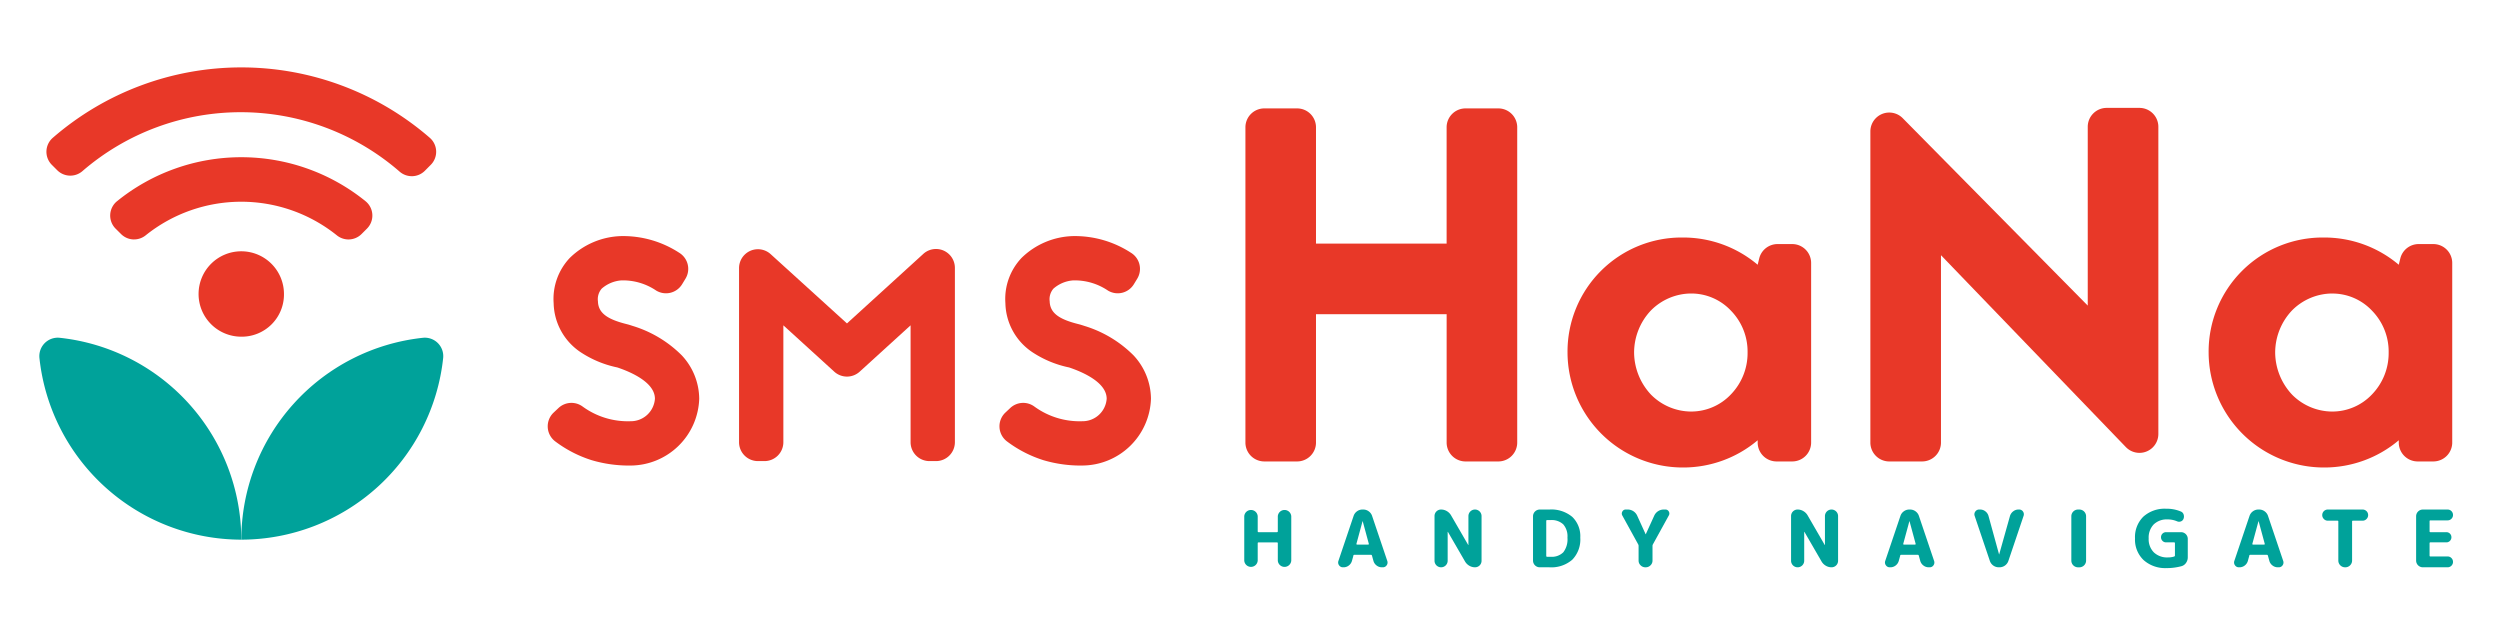 <svg xmlns="http://www.w3.org/2000/svg" xmlns:xlink="http://www.w3.org/1999/xlink" width="445" height="114" viewBox="0 0 445 114">
  <defs>
    <clipPath id="clip-path">
      <path id="パス_168156" data-name="パス 168156" d="M0,0H445V114H0Z" transform="translate(220 421)" fill="#fff" stroke="#707070" stroke-width="1"/>
    </clipPath>
    <clipPath id="clip-path-2">
      <path id="パス_168155" data-name="パス 168155" d="M0,0H431V90H0Z" fill="none"/>
    </clipPath>
  </defs>
  <g id="マスクグループ_194119" data-name="マスクグループ 194119" transform="translate(-220 -421)" clip-path="url(#clip-path)">
    <g id="グループ_194289" data-name="グループ 194289" transform="translate(227 432)">
      <g id="マスクグループ_194118" data-name="マスクグループ 194118" transform="translate(0 1)" clip-path="url(#clip-path-2)">
        <path id="パス_167161" data-name="パス 167161" d="M92.358,66.594a23.294,23.294,0,0,1-6.93-.958,21.529,21.529,0,0,1-6.47-3.336,3.363,3.363,0,0,1-.282-5.137l.858-.807a3.361,3.361,0,0,1,4.3-.259,13.666,13.666,0,0,0,8.529,2.609,4.3,4.3,0,0,0,4.337-4c0-2.858-4.1-4.685-6.535-5.521l-.17-.057s-.314-.064-.374-.08a18.669,18.669,0,0,1-5.877-2.454,10.762,10.762,0,0,1-5.072-8.9,10.62,10.62,0,0,1,2.875-8.056,13.609,13.609,0,0,1,9.181-3.886,18.306,18.306,0,0,1,10.29,2.965,3.362,3.362,0,0,1,1.116,4.627l-.6.985a3.362,3.362,0,0,1-4.613,1.116,10.552,10.552,0,0,0-6.189-1.807A5.985,5.985,0,0,0,87.23,35.1a2.858,2.858,0,0,0-.675,2.254c.057,2.009,1.525,3.169,5.069,4.055.43.107.758.215,1.076.321a20.979,20.979,0,0,1,8.784,5.256,11.433,11.433,0,0,1,3.1,7.718A12.284,12.284,0,0,1,92.358,66.594" transform="translate(12.877 4.272)" fill="#e83828"/>
        <path id="パス_167162" data-name="パス 167162" d="M140.724,65.477a3.363,3.363,0,0,1-3.362-3.362V41.31l-9.06,8.248a3.359,3.359,0,0,1-4.526,0l-9.06-8.248V62.115a3.362,3.362,0,0,1-3.361,3.362H110.19a3.363,3.363,0,0,1-3.362-3.362V31.127a3.363,3.363,0,0,1,5.623-2.49l13.587,12.335L139.622,28.6a3.362,3.362,0,0,1,5.627,2.486V62.115a3.363,3.363,0,0,1-3.362,3.362Z" transform="translate(17.722 4.598)" fill="#e83828"/>
        <path id="パス_167163" data-name="パス 167163" d="M161.328,66.594a23.294,23.294,0,0,1-6.93-.958,21.529,21.529,0,0,1-6.47-3.336,3.363,3.363,0,0,1-.282-5.137l.858-.807a3.361,3.361,0,0,1,4.3-.259,13.666,13.666,0,0,0,8.529,2.609,4.3,4.3,0,0,0,4.337-4c0-2.858-4.1-4.685-6.535-5.521l-.17-.057s-.314-.064-.374-.08a18.669,18.669,0,0,1-5.877-2.454,10.762,10.762,0,0,1-5.072-8.9,10.62,10.62,0,0,1,2.875-8.056,13.609,13.609,0,0,1,9.181-3.886,18.306,18.306,0,0,1,10.29,2.965,3.362,3.362,0,0,1,1.116,4.627l-.6.985a3.362,3.362,0,0,1-4.613,1.116,10.552,10.552,0,0,0-6.189-1.807A5.985,5.985,0,0,0,156.2,35.1a2.858,2.858,0,0,0-.675,2.254c.057,2.009,1.525,3.169,5.069,4.055.43.107.758.215,1.076.321a20.98,20.98,0,0,1,8.784,5.256,11.433,11.433,0,0,1,3.1,7.718,12.284,12.284,0,0,1-12.223,11.887" transform="translate(24.318 4.272)" fill="#e83828"/>
        <path id="パス_167164" data-name="パス 167164" d="M223.317,69.1a3.363,3.363,0,0,1-3.362-3.362V42.886H196.7V65.737a3.362,3.362,0,0,1-3.362,3.362H187.5a3.363,3.363,0,0,1-3.362-3.362V9.62A3.363,3.363,0,0,1,187.5,6.258h5.843A3.362,3.362,0,0,1,196.7,9.62v20.7h23.251V9.62a3.363,3.363,0,0,1,3.362-3.362h5.843a3.362,3.362,0,0,1,3.362,3.362V65.737a3.362,3.362,0,0,1-3.362,3.362Z" transform="translate(30.547 1.038)" fill="#e83828"/>
        <path id="パス_167165" data-name="パス 167165" d="M253.872,66.907a20.537,20.537,0,0,1-20.558-20.468A20.3,20.3,0,0,1,253.872,25.97a20.527,20.527,0,0,1,13.287,4.848l.273-1.116a3.361,3.361,0,0,1,3.266-2.565h2.615a3.363,3.363,0,0,1,3.362,3.362V62.467a3.363,3.363,0,0,1-3.362,3.362h-2.791a3.363,3.363,0,0,1-3.362-3.362v-.408a20.527,20.527,0,0,1-13.287,4.848m1.436-30.972a10.134,10.134,0,0,0-7.182,3.052,10.933,10.933,0,0,0-2.963,7.451,11.065,11.065,0,0,0,2.963,7.45l.055.058a10.093,10.093,0,0,0,7.127,3A9.727,9.727,0,0,0,262.4,53.89a10.572,10.572,0,0,0,2.963-7.451,10.421,10.421,0,0,0-2.963-7.451,9.684,9.684,0,0,0-7.092-3.052" transform="translate(38.706 4.308)" fill="#e83828"/>
        <path id="パス_167166" data-name="パス 167166" d="M282.912,69.113a3.363,3.363,0,0,1-3.362-3.362V10.371a3.363,3.363,0,0,1,5.756-2.362l32.937,33.363V9.543a3.363,3.363,0,0,1,3.362-3.362h5.845a3.362,3.362,0,0,1,3.361,3.362V64.224a3.362,3.362,0,0,1-5.783,2.332L292.118,32.4V65.75a3.362,3.362,0,0,1-3.362,3.362Z" transform="translate(46.376 1.025)" fill="#e83828"/>
        <path id="パス_167167" data-name="パス 167167" d="M351.75,66.907a20.537,20.537,0,0,1-20.558-20.468A20.3,20.3,0,0,1,351.75,25.97a20.527,20.527,0,0,1,13.287,4.848l.273-1.116a3.361,3.361,0,0,1,3.266-2.565h2.615a3.363,3.363,0,0,1,3.362,3.362V62.467a3.363,3.363,0,0,1-3.362,3.362H368.4a3.363,3.363,0,0,1-3.362-3.362v-.408a20.527,20.527,0,0,1-13.287,4.848m1.436-30.972A10.134,10.134,0,0,0,346,38.987a10.933,10.933,0,0,0-2.963,7.451A11.065,11.065,0,0,0,346,53.889l.055.058a10.093,10.093,0,0,0,7.127,3,9.727,9.727,0,0,0,7.092-3.052,10.573,10.573,0,0,0,2.963-7.451,10.421,10.421,0,0,0-2.963-7.451,9.684,9.684,0,0,0-7.092-3.052" transform="translate(54.944 4.308)" fill="#e83828"/>
        <path id="パス_167168" data-name="パス 167168" d="M186.354,73.5v3.085a1.2,1.2,0,0,1-2.395,0V68.7a1.2,1.2,0,0,1,2.395,0v2.677c0,.1.056.155.169.155h3.24c.112,0,.169-.052.169-.155V68.7a1.2,1.2,0,0,1,2.395,0v7.888a1.2,1.2,0,0,1-2.395,0V73.5c0-.1-.057-.155-.169-.155h-3.24c-.113,0-.169.052-.169.155" transform="translate(30.518 11.197)" fill="#00a29a"/>
        <path id="パス_167169" data-name="パス 167169" d="M201.008,75.712l-.253.915a1.562,1.562,0,0,1-.557.831,1.5,1.5,0,0,1-.95.324h-.1a.805.805,0,0,1-.691-.359.834.834,0,0,1-.113-.782l2.7-8a1.639,1.639,0,0,1,.605-.824,1.62,1.62,0,0,1,.972-.317h.141a1.62,1.62,0,0,1,.972.317,1.639,1.639,0,0,1,.605.824l2.7,8a.842.842,0,0,1-.106.782.8.8,0,0,1-.7.359h-.155a1.515,1.515,0,0,1-.944-.324,1.54,1.54,0,0,1-.563-.831l-.253-.915a.189.189,0,0,0-.2-.155h-2.93a.2.2,0,0,0-.2.155m1.663-6.142s-.014,0-.014.014l-1.085,4c-.019.1.02.155.113.155h1.973c.092,0,.131-.051.111-.155l-1.084-4c0-.009,0-.014-.013-.014" transform="translate(32.896 11.197)" fill="#00a29a"/>
        <path id="パス_167170" data-name="パス 167170" d="M215.347,71.485v5.128a1.169,1.169,0,1,1-2.339,0V68.668a1.157,1.157,0,0,1,1.171-1.169,1.971,1.971,0,0,1,1.006.275,2.084,2.084,0,0,1,.754.739L219,73.8c0,.009.008.013.027.013s.015,0,.015-.013V68.668a1.169,1.169,0,1,1,2.338,0v7.944a1.155,1.155,0,0,1-1.169,1.169,1.965,1.965,0,0,1-1.006-.275,2.1,2.1,0,0,1-.754-.739l-3.057-5.283c0-.009-.008-.014-.028-.014a.012.012,0,0,0-.014.014" transform="translate(35.337 11.197)" fill="#00a29a"/>
        <path id="パス_167171" data-name="パス 167171" d="M236.458,72.5a5.166,5.166,0,0,1-1.424,3.93,5.68,5.68,0,0,1-4.07,1.352h-1.719a1.2,1.2,0,0,1-1.2-1.2V68.7a1.206,1.206,0,0,1,1.2-1.2h1.719a5.8,5.8,0,0,1,4.07,1.31,4.763,4.763,0,0,1,1.424,3.69M230.4,69.541v6.2c0,.113.05.169.155.169h.634a2.9,2.9,0,0,0,2.246-.8,3.774,3.774,0,0,0,.74-2.606,3.246,3.246,0,0,0-.753-2.373,3.028,3.028,0,0,0-2.233-.754h-.634c-.1,0-.155.057-.155.169" transform="translate(37.832 11.197)" fill="#00a29a"/>
        <path id="パス_167172" data-name="パス 167172" d="M244.588,76.584V73.992a.552.552,0,0,0-.071-.295l-2.831-5.143a.7.7,0,0,1,.021-.71.654.654,0,0,1,.6-.346h.337a1.861,1.861,0,0,1,1.692,1.085l1.505,3.31a.013.013,0,0,0,.015.014s.014,0,.014-.014l1.508-3.31a1.857,1.857,0,0,1,1.689-1.085h.282a.667.667,0,0,1,.613.346.679.679,0,0,1,.007.71L247.137,73.7a.552.552,0,0,0-.07.295v2.592a1.142,1.142,0,0,1-.359.845,1.179,1.179,0,0,1-.852.352H245.8a1.174,1.174,0,0,1-.851-.352,1.138,1.138,0,0,1-.359-.845" transform="translate(40.08 11.197)" fill="#00a29a"/>
        <path id="パス_167173" data-name="パス 167173" d="M269.781,71.485v5.128a1.169,1.169,0,1,1-2.339,0V68.668a1.157,1.157,0,0,1,1.171-1.169,1.971,1.971,0,0,1,1.006.275,2.084,2.084,0,0,1,.754.739L273.43,73.8c0,.009.008.013.027.013s.015,0,.015-.013V68.668a1.169,1.169,0,1,1,2.338,0v7.944a1.155,1.155,0,0,1-1.169,1.169,1.965,1.965,0,0,1-1.006-.275,2.1,2.1,0,0,1-.754-.739l-3.057-5.283c0-.009-.008-.014-.028-.014a.012.012,0,0,0-.014.014" transform="translate(44.368 11.197)" fill="#00a29a"/>
        <path id="パス_167174" data-name="パス 167174" d="M284.492,75.712l-.253.915a1.562,1.562,0,0,1-.557.831,1.5,1.5,0,0,1-.95.324h-.1a.805.805,0,0,1-.691-.359.834.834,0,0,1-.113-.782l2.7-8a1.639,1.639,0,0,1,.605-.824,1.62,1.62,0,0,1,.972-.317h.141a1.62,1.62,0,0,1,.972.317,1.639,1.639,0,0,1,.605.824l2.7,8a.842.842,0,0,1-.106.782.8.8,0,0,1-.7.359h-.155a1.515,1.515,0,0,1-.944-.324,1.54,1.54,0,0,1-.563-.831l-.253-.915a.189.189,0,0,0-.2-.155h-2.93a.2.2,0,0,0-.2.155m1.663-6.142c-.01,0-.014,0-.014.014l-1.085,4c-.019.1.02.155.113.155h1.973c.092,0,.131-.051.111-.155l-1.084-4c0-.009,0-.014-.013-.014" transform="translate(46.746 11.197)" fill="#00a29a"/>
        <path id="パス_167175" data-name="パス 167175" d="M299.9,77.781h-.142a1.67,1.67,0,0,1-1.576-1.141l-2.7-8a.828.828,0,0,1,.113-.782.8.8,0,0,1,.69-.359h.155a1.5,1.5,0,0,1,.95.325,1.561,1.561,0,0,1,.557.83l1.872,6.817a.013.013,0,0,0,.014.015.014.014,0,0,0,.015-.015l1.916-6.817a1.609,1.609,0,0,1,.577-.83,1.506,1.506,0,0,1,.943-.325h.1a.8.8,0,0,1,.7.359.845.845,0,0,1,.1.782l-2.7,8a1.67,1.67,0,0,1-1.576,1.141" transform="translate(49.01 11.197)" fill="#00a29a"/>
        <path id="パス_167176" data-name="パス 167176" d="M312.856,68.7v7.887a1.2,1.2,0,0,1-1.2,1.2h-.226a1.2,1.2,0,0,1-1.2-1.2V68.7a1.2,1.2,0,0,1,1.2-1.2h.226a1.2,1.2,0,0,1,1.2,1.2" transform="translate(51.467 11.197)" fill="#00a29a"/>
        <path id="パス_167177" data-name="パス 167177" d="M325.572,77.942a5.754,5.754,0,0,1-4.092-1.429,5.022,5.022,0,0,1-1.527-3.853,5.1,5.1,0,0,1,1.478-3.866,5.66,5.66,0,0,1,4.085-1.415,6.381,6.381,0,0,1,2.6.493.836.836,0,0,1,.492.542,1.081,1.081,0,0,1-.026.767.788.788,0,0,1-.472.457.888.888,0,0,1-.669-.021,4.257,4.257,0,0,0-1.689-.338,3.336,3.336,0,0,0-2.481.9,3.38,3.38,0,0,0-.886,2.486,3.315,3.315,0,0,0,.921,2.48,3.409,3.409,0,0,0,2.487.9,3.6,3.6,0,0,0,1.112-.155.2.2,0,0,0,.155-.211V73.519a.137.137,0,0,0-.155-.155h-1.422a.858.858,0,0,1-.64-.267.894.894,0,0,1-.261-.648.89.89,0,0,1,.9-.9h2.663a1.2,1.2,0,0,1,1.2,1.2v3.268a1.708,1.708,0,0,1-.31,1,1.44,1.44,0,0,1-.831.592,10.186,10.186,0,0,1-2.633.338" transform="translate(53.079 11.177)" fill="#00a29a"/>
        <path id="パス_167178" data-name="パス 167178" d="M337.79,75.712l-.253.915a1.562,1.562,0,0,1-.557.831,1.5,1.5,0,0,1-.95.324h-.1a.805.805,0,0,1-.691-.359.834.834,0,0,1-.113-.782l2.7-8a1.639,1.639,0,0,1,.605-.824,1.62,1.62,0,0,1,.972-.317h.141a1.62,1.62,0,0,1,.972.317,1.639,1.639,0,0,1,.605.824l2.7,8a.842.842,0,0,1-.106.782.8.8,0,0,1-.7.359h-.155a1.515,1.515,0,0,1-.944-.324,1.54,1.54,0,0,1-.563-.831l-.253-.915a.189.189,0,0,0-.2-.155h-2.93a.2.2,0,0,0-.2.155m1.663-6.142c-.01,0-.014,0-.014.014l-1.085,4c-.019.1.02.155.113.155h1.973c.092,0,.131-.051.111-.155l-1.084-4c0-.009,0-.014-.013-.014" transform="translate(55.588 11.197)" fill="#00a29a"/>
        <path id="パス_167179" data-name="パス 167179" d="M351.4,76.584V69.64a.137.137,0,0,0-.155-.155h-1.719a.933.933,0,0,1-.7-.3.97.97,0,0,1-.29-.7.989.989,0,0,1,.986-.986h6.2a.985.985,0,0,1,.986.986.972.972,0,0,1-.288.7.941.941,0,0,1-.7.3h-1.717a.136.136,0,0,0-.154.155v6.944a1.2,1.2,0,0,1-1.2,1.2H352.6a1.2,1.2,0,0,1-1.2-1.2" transform="translate(57.822 11.197)" fill="#00a29a"/>
        <path id="パス_167180" data-name="パス 167180" d="M369.438,76.824a.963.963,0,0,1-.958.958H364.07a1.2,1.2,0,0,1-1.2-1.2V68.7a1.2,1.2,0,0,1,1.2-1.2h4.409a.961.961,0,0,1,.958.957.938.938,0,0,1-.282.69.919.919,0,0,1-.676.282h-3.057a.137.137,0,0,0-.155.155v1.79a.138.138,0,0,0,.155.155h2.831a.89.89,0,0,1,.9.9.894.894,0,0,1-.261.647.858.858,0,0,1-.641.268h-2.831a.137.137,0,0,0-.155.154v2.2a.138.138,0,0,0,.155.155h3.057a.923.923,0,0,1,.676.281.94.94,0,0,1,.282.69" transform="translate(60.199 11.197)" fill="#00a29a"/>
        <path id="パス_167181" data-name="パス 167181" d="M35.7,47.93a7.6,7.6,0,1,1,7.666-7.663A7.516,7.516,0,0,1,35.7,47.93M16.693,30.622a3.283,3.283,0,0,1-2.328-.963L13.4,28.7a3.294,3.294,0,0,1,.248-4.883,35.149,35.149,0,0,1,44.239,0,3.292,3.292,0,0,1,.248,4.882l-.957.957a3.291,3.291,0,0,1-4.4.233,27.19,27.19,0,0,0-34.028,0,3.284,3.284,0,0,1-2.066.729M66.116,19.36a3.281,3.281,0,0,1-2.162-.809,43.1,43.1,0,0,0-56.461-.092A3.294,3.294,0,0,1,3.005,18.3l-.956-.956a3.292,3.292,0,0,1,.163-4.809,51.185,51.185,0,0,1,67.118,0,3.292,3.292,0,0,1,.162,4.81L68.444,18.4a3.283,3.283,0,0,1-2.327.963" transform="translate(0.18 0)" fill="#e83828"/>
        <path id="パス_167182" data-name="パス 167182" d="M35.952,77.215A36.189,36.189,0,0,1,.017,44.859,3.283,3.283,0,0,1,3.6,41.279,36.186,36.186,0,0,1,35.952,77.215" transform="translate(0 6.845)" fill="#00a29a"/>
        <path id="パス_167183" data-name="パス 167183" d="M66.77,44.859A36.189,36.189,0,0,1,30.836,77.215,36.186,36.186,0,0,1,63.191,41.279a3.283,3.283,0,0,1,3.579,3.579" transform="translate(5.116 6.845)" fill="#00a29a"/>
      </g>
    </g>
  </g>
</svg>
